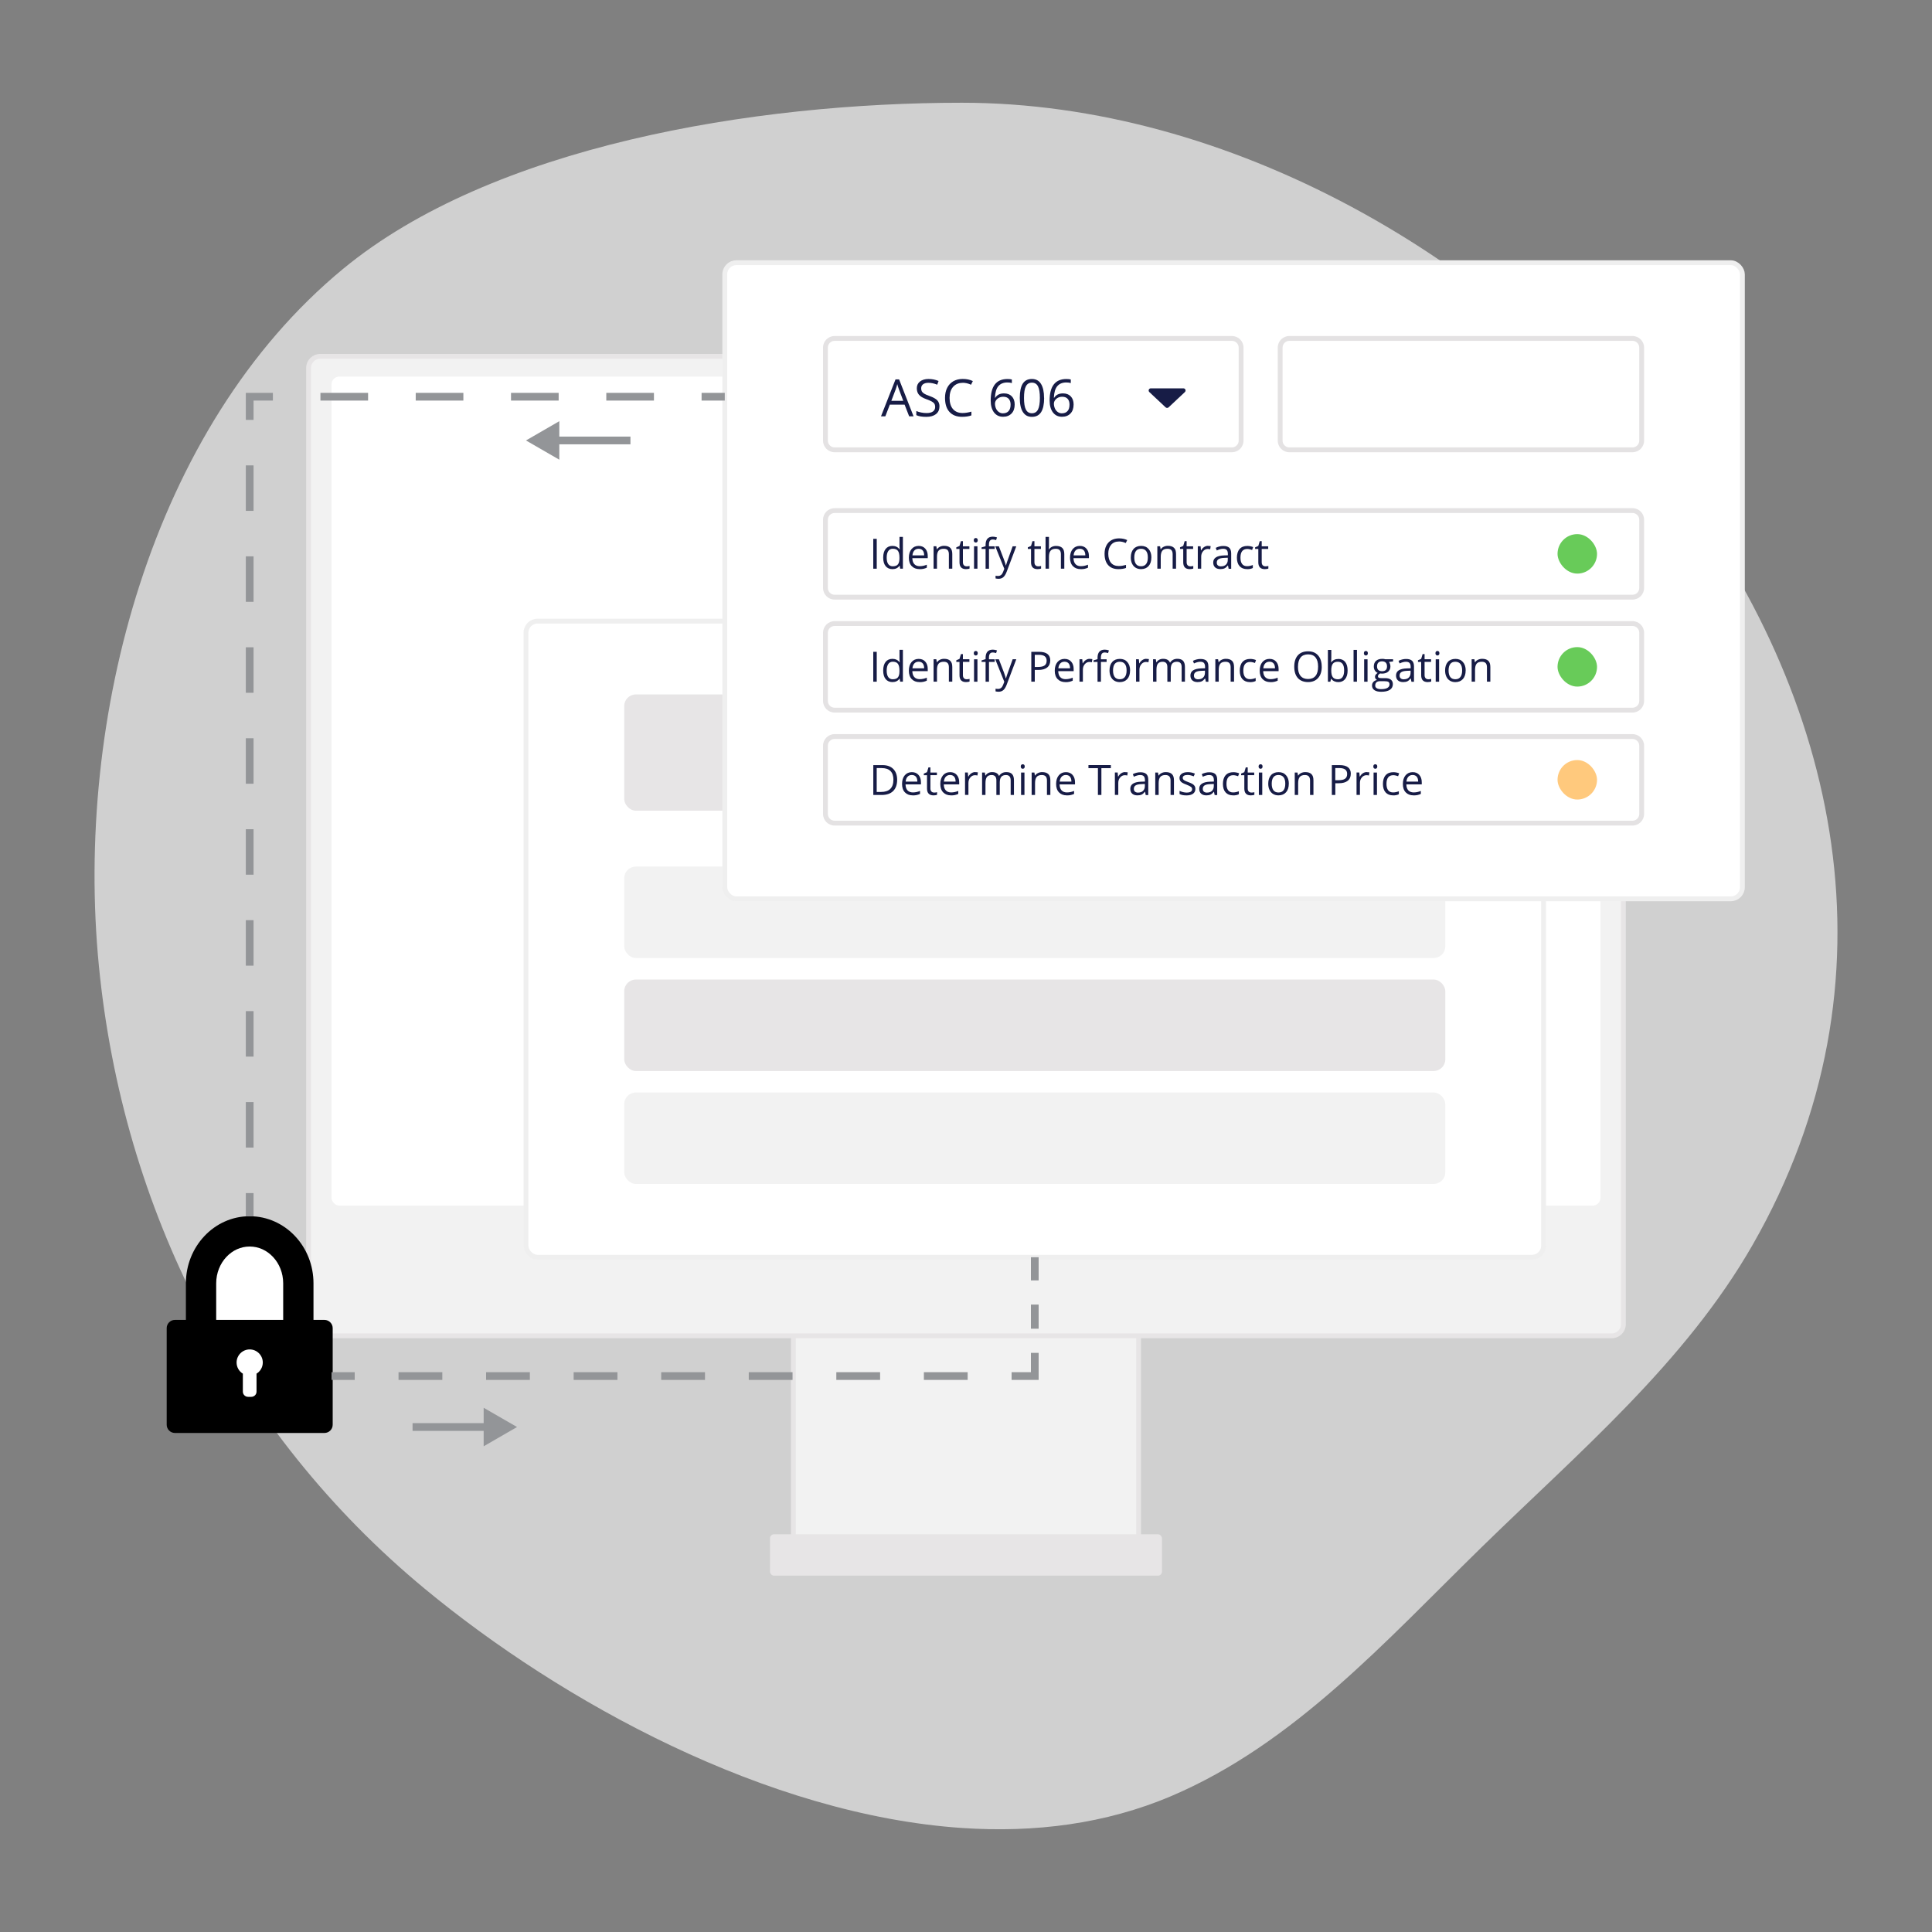 <?xml version="1.0" encoding="UTF-8"?><svg id="Layer_1" xmlns="http://www.w3.org/2000/svg" viewBox="0 0 500 500"><rect x="0" y="0" width="500" height="500" fill="#808080" stroke="none"/><defs><style>.cls-1,.cls-2,.cls-3,.cls-4,.cls-5,.cls-6,.cls-7{stroke-miterlimit:10;}.cls-1,.cls-2,.cls-3,.cls-5,.cls-6{fill:none;stroke:#939598;stroke-width:2px;}.cls-8{isolation:isolate;opacity:.7;}.cls-8,.cls-9,.cls-7{fill:#f2f2f2;}.cls-2{stroke-dasharray:11.77 11.77;}.cls-10{fill:#171c46;}.cls-3{stroke-dasharray:6.25 6.25;}.cls-4{stroke:#efefef;}.cls-4,.cls-11{fill:#fff;}.cls-4,.cls-7{stroke-width:1.25px;}.cls-12{fill:#ffc97d;}.cls-13{fill:#e4e2e3;}.cls-14{fill:#e7e5e6;}.cls-5{stroke-dasharray:11.33 11.33;}.cls-6{stroke-dasharray:12.33 12.33;}.cls-7{stroke:#e7e5e6;}.cls-15{fill:#939598;}.cls-16{fill:#68cb59;}</style></defs><path class="cls-8" d="M248.97,473.08c18.77,1.27,37.16-1.04,54.11-8.24,31.79-13.51,55.63-40.25,80.33-64.39,25.15-24.58,52.67-47.75,70.15-78.25C531.84,185.59,386.25,26.59,248.95,26.59c-53.97,0-121.6,11.17-160.2,43.03C39.1,110.59,19.33,186.02,25.59,249.95c6.16,62.94,35.48,120.81,84.36,161.24,35.43,29.3,88.6,58.48,139.01,61.89h.01Z"/><rect class="cls-7" x="205.32" y="342.81" width="89.35" height="56.95"/><rect class="cls-14" x="199.27" y="397.07" width="101.45" height="10.71" rx="1.04" ry="1.04"/><rect class="cls-7" x="79.86" y="92.22" width="340.27" height="253.49" rx="3" ry="3"/><rect class="cls-11" x="85.8" y="97.47" width="328.39" height="214.54" rx="2" ry="2"/><path d="M83.97,341.59h-2.84v-9.46c0-4.71-1.78-9.03-4.74-12.19-2.95-3.16-7.14-5.19-11.77-5.18-4.63-.01-8.82,2.02-11.76,5.18-2.96,3.16-4.75,7.48-4.75,12.19v9.46h-2.84c-1.17,0-2.13.95-2.13,2.13v25c0,1.18.96,2.13,2.13,2.13h38.7c1.17,0,2.13-.95,2.13-2.13v-25c0-1.17-.96-2.13-2.13-2.13Z"/><path class="cls-11" d="M66.39,355.5v4.65c0,.74-.6,1.35-1.35,1.35h-.84c-.74,0-1.35-.6-1.35-1.35v-4.65c-.97-.59-1.62-1.66-1.62-2.88,0-1.87,1.52-3.39,3.39-3.39s3.39,1.52,3.39,3.39c0,1.22-.65,2.28-1.62,2.88Z"/><path class="cls-11" d="M73.29,341.59h-17.34v-9.46c0-2.71,1.04-5.13,2.63-6.83,1.61-1.71,3.71-2.7,6.04-2.7s4.43.99,6.04,2.7c1.6,1.71,2.63,4.12,2.63,6.83v9.46Z"/><rect class="cls-4" x="136.12" y="160.75" width="263.36" height="164.62" rx="3" ry="3"/><rect class="cls-14" x="161.55" y="179.72" width="108.82" height="30.08" rx="3" ry="3"/><rect class="cls-9" x="279.23" y="179.72" width="94.81" height="30.08" rx="3" ry="3"/><rect class="cls-9" x="161.55" y="224.27" width="212.49" height="23.66" rx="3" ry="3"/><rect class="cls-14" x="161.55" y="253.51" width="212.49" height="23.66" rx="3" ry="3"/><rect class="cls-9" x="161.55" y="282.74" width="212.49" height="23.66" rx="3" ry="3"/><rect class="cls-4" x="187.57" y="67.99" width="263.36" height="164.62" rx="3" ry="3"/><rect class="cls-11" x="213.63" y="87.59" width="107.57" height="28.83" rx="2.37" ry="2.37"/><path class="cls-13" d="M216,86.96v1.25h102.82c.96,0,1.75.79,1.75,1.75v24.08c0,.96-.79,1.75-1.75,1.75h-102.82c-.96,0-1.75-.79-1.75-1.75v-24.08c0-.96.79-1.75,1.75-1.75v-1.25M216,86.96c-1.66,0-3,1.34-3,3v24.08c0,1.66,1.34,3,3,3h102.82c1.66,0,3-1.34,3-3v-24.08c0-1.66-1.34-3-3-3h-102.82Z"/><rect class="cls-11" x="331.3" y="87.59" width="93.56" height="28.83" rx="2.38" ry="2.38"/><path class="cls-13" d="M422.49,88.21c.96,0,1.75.79,1.75,1.75v24.08c0,.96-.79,1.75-1.75,1.75h-88.81c-.96,0-1.75-.79-1.75-1.75v-24.08c0-.96.79-1.75,1.75-1.75h88.81M422.49,86.96h-88.81c-1.66,0-3,1.34-3,3v24.08c0,1.66,1.34,3,3,3h88.81c1.66,0,3-1.34,3-3v-24.08c0-1.66-1.34-3-3-3h0Z"/><rect class="cls-11" x="213.63" y="132.14" width="211.24" height="22.41" rx="2.38" ry="2.38"/><path class="cls-13" d="M216,131.51v1.25h206.49c.96,0,1.75.79,1.75,1.75v17.66c0,.96-.79,1.75-1.75,1.75h-206.49c-.96,0-1.75-.79-1.75-1.75v-17.66c0-.96.79-1.75,1.75-1.75v-1.25M216,131.51c-1.66,0-3,1.34-3,3v17.66c0,1.66,1.34,3,3,3h206.49c1.66,0,3-1.34,3-3v-17.66c0-1.66-1.34-3-3-3h-206.49Z"/><rect class="cls-11" x="213.63" y="161.38" width="211.24" height="22.41" rx="2.38" ry="2.38"/><path class="cls-13" d="M216,160.75v1.25h206.49c.96,0,1.75.79,1.75,1.75v17.66c0,.96-.79,1.75-1.75,1.75h-206.49c-.96,0-1.75-.79-1.75-1.75v-17.66c0-.96.79-1.75,1.75-1.75v-1.25M216,160.75c-1.66,0-3,1.34-3,3v17.66c0,1.66,1.34,3,3,3h206.49c1.66,0,3-1.34,3-3v-17.66c0-1.66-1.34-3-3-3h-206.49Z"/><rect class="cls-16" x="403.09" y="167.47" width="10.22" height="10.22" rx="5.11" ry="5.11"/><rect class="cls-11" x="213.63" y="190.61" width="211.24" height="22.41" rx="2.38" ry="2.38"/><path class="cls-13" d="M216,189.99v1.25h206.49c.96,0,1.75.79,1.75,1.75v17.66c0,.96-.79,1.75-1.75,1.75h-206.49c-.96,0-1.75-.79-1.75-1.75v-17.66c0-.97.79-1.75,1.75-1.75v-1.25M216,189.99c-1.66,0-3,1.34-3,3v17.66c0,1.66,1.34,3,3,3h206.49c1.66,0,3-1.34,3-3v-17.66c0-1.66-1.34-3-3-3h-206.49Z"/><path class="cls-10" d="M302.05,100.5h4.21c.51,0,.76.62.38.97l-1.78,1.67-2.43,2.28c-.22.2-.55.2-.77,0l-2.43-2.28-1.78-1.67c-.37-.35-.13-.97.38-.97h4.21Z"/><path class="cls-10" d="M235.29,107.75l-1.18-3.03h-3.82s-1.17,3.03-1.17,3.03h-1.12s3.76-9.56,3.76-9.56h.93s3.74,9.56,3.74,9.56h-1.15ZM233.76,103.73l-1.11-2.95c-.14-.37-.29-.83-.44-1.37-.1.42-.23.87-.41,1.37l-1.12,2.95h3.08Z"/><path class="cls-10" d="M243.12,105.22c0,.84-.3,1.49-.91,1.96s-1.43.7-2.47.7c-1.13,0-2-.15-2.6-.44v-1.07c.39.17.82.3,1.28.39s.92.14,1.37.14c.74,0,1.29-.14,1.67-.42s.56-.67.56-1.17c0-.33-.07-.6-.2-.81s-.35-.4-.66-.58-.78-.38-1.42-.61c-.89-.32-1.52-.69-1.9-1.13s-.57-1-.57-1.7c0-.73.28-1.32.83-1.75s1.28-.65,2.19-.65,1.82.17,2.61.52l-.35.96c-.79-.33-1.55-.49-2.29-.49-.59,0-1.04.13-1.37.38s-.49.6-.49,1.05c0,.33.06.6.18.81s.33.4.62.58.73.37,1.32.58c1,.36,1.69.74,2.06,1.15s.56.94.56,1.59Z"/><path class="cls-10" d="M249.14,99.08c-1.05,0-1.87.35-2.48,1.04s-.91,1.65-.91,2.86.29,2.21.88,2.89,1.42,1.02,2.5,1.02c.66,0,1.42-.12,2.27-.36v.97c-.66.25-1.47.37-2.44.37-1.4,0-2.48-.43-3.25-1.28s-1.14-2.06-1.14-3.63c0-.98.18-1.84.55-2.58s.9-1.31,1.59-1.71,1.51-.6,2.44-.6c1,0,1.87.18,2.62.55l-.47.95c-.72-.34-1.44-.51-2.16-.51Z"/><path class="cls-10" d="M256.39,103.68c0-1.87.36-3.27,1.09-4.2s1.8-1.39,3.23-1.39c.49,0,.88.04,1.16.12v.93c-.33-.11-.72-.16-1.15-.16-1.02,0-1.8.32-2.34.95s-.83,1.63-.89,3h.08c.48-.75,1.23-1.12,2.27-1.12.86,0,1.53.26,2.02.77s.74,1.22.74,2.1c0,.99-.27,1.77-.81,2.33s-1.27.85-2.19.85c-.99,0-1.77-.37-2.34-1.11s-.87-1.77-.87-3.09ZM259.59,106.96c.62,0,1.09-.19,1.44-.58s.51-.95.51-1.68c0-.63-.16-1.12-.48-1.48s-.79-.54-1.42-.54c-.39,0-.75.08-1.07.24s-.59.38-.78.66-.29.58-.29.88c0,.45.09.86.26,1.25s.42.69.74.92.68.34,1.09.34Z"/><path class="cls-10" d="M270.22,102.98c0,1.64-.26,2.87-.78,3.68s-1.31,1.22-2.38,1.22-1.8-.42-2.34-1.25-.8-2.05-.8-3.66.26-2.89.77-3.69,1.3-1.2,2.36-1.2,1.82.42,2.35,1.26.8,2.05.8,3.64ZM265.01,102.98c0,1.38.16,2.39.49,3.02s.84.95,1.56.95,1.24-.32,1.57-.96.49-1.64.49-3.01-.16-2.37-.49-3-.85-.95-1.57-.95-1.23.31-1.56.94-.49,1.63-.49,3.02Z"/><path class="cls-10" d="M271.64,103.68c0-1.87.36-3.27,1.09-4.2s1.8-1.39,3.23-1.39c.49,0,.88.04,1.16.12v.93c-.33-.11-.72-.16-1.15-.16-1.02,0-1.8.32-2.34.95s-.83,1.63-.89,3h.08c.48-.75,1.23-1.12,2.27-1.12.86,0,1.53.26,2.02.77s.74,1.22.74,2.1c0,.99-.27,1.77-.81,2.33s-1.27.85-2.19.85c-.99,0-1.77-.37-2.34-1.11s-.87-1.77-.87-3.09ZM274.84,106.96c.62,0,1.09-.19,1.44-.58s.51-.95.51-1.68c0-.63-.16-1.12-.48-1.48s-.79-.54-1.42-.54c-.39,0-.75.08-1.07.24s-.59.38-.78.66-.29.58-.29.88c0,.45.09.86.26,1.25s.42.69.74.92.68.34,1.09.34Z"/><path class="cls-10" d="M226,147.18v-7.73h.9v7.73h-.9Z"/><path class="cls-10" d="M232.84,146.41h-.05c-.41.59-1.01.88-1.82.88-.76,0-1.35-.26-1.77-.78-.42-.52-.63-1.25-.63-2.21s.21-1.7.63-2.23,1.01-.79,1.77-.79,1.39.29,1.81.86h.07s-.04-.42-.04-.42l-.02-.41v-2.36h.88v8.23h-.71s-.12-.78-.12-.78ZM231.08,146.55c.6,0,1.03-.16,1.3-.49.27-.33.4-.85.4-1.58v-.18c0-.82-.14-1.41-.41-1.76s-.71-.53-1.31-.53c-.52,0-.91.2-1.18.6s-.41.97-.41,1.7.14,1.3.41,1.68.67.57,1.2.57Z"/><path class="cls-10" d="M237.98,147.29c-.86,0-1.53-.26-2.03-.78s-.74-1.25-.74-2.17.23-1.68.69-2.23c.46-.55,1.08-.83,1.85-.83.73,0,1.3.24,1.72.72s.63,1.11.63,1.89v.56h-3.99c.02.68.19,1.2.52,1.55.33.35.79.53,1.38.53.62,0,1.24-.13,1.85-.39v.78c-.31.13-.6.23-.88.29-.28.06-.61.09-1,.09ZM237.74,142.02c-.47,0-.84.15-1.11.45-.28.3-.44.72-.49,1.26h3.03c0-.55-.12-.98-.37-1.27s-.6-.44-1.06-.44Z"/><path class="cls-10" d="M245.57,147.18v-3.75c0-.47-.11-.83-.32-1.06-.21-.23-.55-.35-1.01-.35-.61,0-1.05.16-1.33.49s-.42.87-.42,1.62v3.04h-.88v-5.8h.71s.14.79.14.79h.04c.18-.29.43-.51.76-.66.32-.16.69-.24,1.08-.24.7,0,1.22.17,1.58.51s.53.87.53,1.62v3.78h-.88Z"/><path class="cls-10" d="M250.13,146.57c.16,0,.31-.01.45-.03.14-.02.26-.05.34-.07v.67c-.1.05-.24.08-.42.11-.18.03-.35.04-.5.04-1.12,0-1.68-.59-1.68-1.77v-3.45s-.83,0-.83,0v-.42s.83-.36.83-.36l.37-1.24h.51v1.34s1.68,0,1.68,0v.68h-1.68s0,3.41,0,3.41c0,.35.08.62.25.8.17.19.39.28.68.28Z"/><path class="cls-10" d="M252.01,139.82c0-.2.05-.35.15-.44s.22-.14.37-.14.26.05.36.14c.1.1.15.24.15.44s-.05.34-.15.44c-.1.1-.22.15-.36.15-.15,0-.27-.05-.37-.15s-.15-.24-.15-.44ZM252.96,147.18h-.88v-5.8h.88v5.8Z"/><path class="cls-10" d="M257.43,142.07h-1.48s0,5.12,0,5.12h-.88v-5.12s-1.04,0-1.04,0v-.4s1.04-.32,1.04-.32v-.32c0-1.42.62-2.14,1.87-2.14.31,0,.67.06,1.08.19l-.23.7c-.34-.11-.63-.16-.87-.16-.33,0-.58.11-.74.33s-.24.57-.24,1.06v.38s1.48,0,1.48,0v.68Z"/><path class="cls-10" d="M257.57,141.39h.94s1.27,3.31,1.27,3.31c.28.76.45,1.3.52,1.63h.04c.05-.18.14-.49.29-.92s.62-1.77,1.44-4.02h.94s-2.49,6.6-2.49,6.6c-.25.65-.54,1.11-.87,1.39s-.73.41-1.21.41c-.27,0-.53-.03-.79-.09v-.7c.19.04.41.06.65.06.6,0,1.03-.34,1.29-1.02l.32-.83-2.34-5.83Z"/><path class="cls-10" d="M268.64,146.57c.16,0,.31-.01.45-.03.14-.02.26-.05.34-.07v.67c-.1.05-.24.08-.42.11-.18.03-.35.04-.5.04-1.12,0-1.68-.59-1.68-1.77v-3.45s-.83,0-.83,0v-.42s.83-.36.83-.36l.37-1.24h.51v1.34s1.68,0,1.68,0v.68h-1.68s0,3.41,0,3.41c0,.35.08.62.25.8.17.19.39.28.68.28Z"/><path class="cls-10" d="M274.56,147.18v-3.75c0-.47-.11-.83-.32-1.06-.21-.23-.55-.35-1.01-.35-.61,0-1.06.17-1.34.5-.28.33-.42.87-.42,1.63v3.03h-.88v-8.23h.88v2.49c0,.3-.01.55-.04.75h.05c.17-.28.42-.5.74-.66s.68-.24,1.09-.24c.71,0,1.24.17,1.6.51.35.34.53.87.53,1.6v3.78h-.88Z"/><path class="cls-10" d="M279.69,147.29c-.86,0-1.53-.26-2.03-.78s-.74-1.25-.74-2.17.23-1.68.69-2.23c.46-.55,1.08-.83,1.85-.83.73,0,1.3.24,1.72.72s.63,1.11.63,1.89v.56h-3.99c.02.68.19,1.2.52,1.55.33.35.79.53,1.38.53.62,0,1.24-.13,1.85-.39v.78c-.31.13-.6.23-.88.29-.28.06-.61.09-1,.09ZM279.45,142.02c-.47,0-.84.15-1.11.45-.28.3-.44.72-.49,1.26h3.03c0-.55-.12-.98-.37-1.27s-.6-.44-1.06-.44Z"/><path class="cls-10" d="M289.57,140.14c-.85,0-1.52.28-2.01.85-.49.57-.74,1.34-.74,2.32s.24,1.79.71,2.35,1.15.83,2.03.83c.54,0,1.16-.1,1.85-.29v.79c-.54.2-1.2.3-1.98.3-1.14,0-2.02-.35-2.64-1.04-.62-.69-.93-1.67-.93-2.95,0-.8.15-1.5.45-2.09.3-.6.73-1.06,1.29-1.39.56-.32,1.22-.49,1.99-.49.81,0,1.52.15,2.13.44l-.38.77c-.59-.28-1.17-.41-1.76-.41Z"/><path class="cls-10" d="M297.97,144.28c0,.94-.24,1.68-.71,2.21-.48.53-1.13.8-1.97.8-.52,0-.98-.12-1.38-.36-.4-.24-.71-.59-.93-1.05-.22-.45-.33-.99-.33-1.6,0-.95.24-1.68.71-2.21.47-.53,1.13-.79,1.97-.79s1.46.27,1.93.81c.48.54.72,1.27.72,2.19ZM293.55,144.28c0,.74.15,1.3.44,1.69.3.39.73.58,1.31.58s1.01-.19,1.31-.58c.3-.39.45-.95.45-1.7s-.15-1.3-.45-1.68-.74-.57-1.32-.57-1.01.19-1.3.57-.44.94-.44,1.69Z"/><path class="cls-10" d="M303.48,147.18v-3.75c0-.47-.11-.83-.32-1.06-.21-.23-.55-.35-1.01-.35-.61,0-1.05.16-1.33.49s-.42.87-.42,1.62v3.04h-.88v-5.8h.71s.14.79.14.79h.04c.18-.29.43-.51.76-.66.32-.16.69-.24,1.08-.24.7,0,1.22.17,1.58.51s.53.87.53,1.62v3.78h-.88Z"/><path class="cls-10" d="M308.03,146.57c.16,0,.31-.01.45-.03.14-.02.26-.05.34-.07v.67c-.1.05-.24.08-.42.11-.18.03-.35.04-.5.04-1.12,0-1.68-.59-1.68-1.77v-3.45s-.83,0-.83,0v-.42s.83-.36.83-.36l.37-1.24h.51v1.34s1.68,0,1.68,0v.68h-1.68s0,3.41,0,3.41c0,.35.08.62.25.8.17.19.39.28.68.28Z"/><path class="cls-10" d="M312.63,141.28c.26,0,.49.02.69.06l-.12.81c-.24-.05-.45-.08-.63-.08-.47,0-.87.19-1.2.57-.33.38-.5.85-.5,1.42v3.11h-.88v-5.8h.72s.1,1.07.1,1.07h.04c.21-.38.47-.67.78-.87.3-.2.64-.31,1-.31Z"/><path class="cls-10" d="M317.97,147.18l-.17-.83h-.04c-.29.36-.58.61-.86.74s-.65.19-1.08.19c-.57,0-1.03-.15-1.35-.44s-.49-.72-.49-1.26c0-1.17.94-1.78,2.81-1.84l.98-.03v-.36c0-.46-.1-.79-.29-1.01-.2-.22-.51-.32-.94-.32-.48,0-1.03.15-1.64.44l-.27-.67c.29-.16.6-.28.94-.36.34-.09.68-.13,1.02-.13.69,0,1.2.15,1.54.46.33.31.5.8.5,1.48v3.96h-.65ZM315.99,146.57c.55,0,.98-.15,1.29-.45.31-.3.47-.72.47-1.26v-.52s-.88.04-.88.04c-.7.02-1.2.13-1.51.33s-.46.49-.46.9c0,.32.1.56.29.72s.46.25.81.25Z"/><path class="cls-10" d="M322.75,147.29c-.84,0-1.49-.26-1.95-.77-.46-.52-.69-1.25-.69-2.19s.23-1.72.7-2.25,1.13-.79,2-.79c.28,0,.56.03.84.09.28.06.5.13.66.21l-.27.75c-.19-.08-.41-.14-.63-.19s-.43-.08-.61-.08c-1.18,0-1.77.75-1.77,2.25,0,.71.14,1.26.43,1.64s.71.57,1.28.57c.48,0,.98-.1,1.49-.31v.78c-.39.2-.88.3-1.47.3Z"/><path class="cls-10" d="M327.46,146.57c.16,0,.31-.01.45-.03.14-.02.26-.05.34-.07v.67c-.1.05-.24.08-.42.11-.18.03-.35.04-.5.04-1.12,0-1.68-.59-1.68-1.77v-3.45s-.83,0-.83,0v-.42s.83-.36.83-.36l.37-1.24h.51v1.34s1.68,0,1.68,0v.68h-1.68s0,3.41,0,3.41c0,.35.08.62.25.8.17.19.39.28.68.28Z"/><path class="cls-10" d="M226,176.42v-7.73h.9v7.73h-.9Z"/><path class="cls-10" d="M232.84,175.64h-.05c-.41.59-1.01.88-1.82.88-.76,0-1.35-.26-1.77-.78-.42-.52-.63-1.25-.63-2.21s.21-1.7.63-2.23,1.01-.79,1.77-.79,1.39.29,1.81.86h.07s-.04-.42-.04-.42l-.02-.41v-2.36h.88v8.23h-.71s-.12-.78-.12-.78ZM231.08,175.79c.6,0,1.03-.16,1.3-.49.27-.33.4-.85.4-1.58v-.18c0-.82-.14-1.41-.41-1.76s-.71-.53-1.31-.53c-.52,0-.91.2-1.18.6s-.41.97-.41,1.7.14,1.3.41,1.68.67.57,1.2.57Z"/><path class="cls-10" d="M237.98,176.53c-.86,0-1.53-.26-2.03-.78s-.74-1.25-.74-2.17.23-1.68.69-2.23c.46-.55,1.08-.83,1.85-.83.73,0,1.3.24,1.72.72s.63,1.11.63,1.89v.56h-3.99c.02.68.19,1.2.52,1.55.33.35.79.53,1.38.53.62,0,1.24-.13,1.85-.39v.78c-.31.13-.6.23-.88.29-.28.06-.61.09-1,.09ZM237.74,171.25c-.47,0-.84.15-1.11.45-.28.3-.44.72-.49,1.26h3.03c0-.55-.12-.98-.37-1.27s-.6-.44-1.06-.44Z"/><path class="cls-10" d="M245.57,176.42v-3.75c0-.47-.11-.83-.32-1.06-.21-.23-.55-.35-1.01-.35-.61,0-1.05.16-1.33.49s-.42.87-.42,1.62v3.04h-.88v-5.8h.71s.14.79.14.79h.04c.18-.29.43-.51.76-.66.32-.16.69-.24,1.08-.24.7,0,1.22.17,1.58.51s.53.87.53,1.62v3.78h-.88Z"/><path class="cls-10" d="M250.13,175.8c.16,0,.31-.01.45-.03.14-.02.26-.05.34-.07v.67c-.1.05-.24.08-.42.11-.18.03-.35.04-.5.04-1.12,0-1.68-.59-1.68-1.77v-3.45s-.83,0-.83,0v-.42s.83-.36.83-.36l.37-1.24h.51v1.34s1.68,0,1.68,0v.68h-1.68s0,3.41,0,3.41c0,.35.08.62.25.8.17.19.39.28.68.28Z"/><path class="cls-10" d="M252.01,169.05c0-.2.05-.35.15-.44s.22-.14.37-.14.26.05.36.14c.1.1.15.24.15.44s-.05.34-.15.44c-.1.1-.22.15-.36.15-.15,0-.27-.05-.37-.15s-.15-.24-.15-.44ZM252.96,176.42h-.88v-5.8h.88v5.8Z"/><path class="cls-10" d="M257.43,171.31h-1.48s0,5.12,0,5.12h-.88v-5.12s-1.04,0-1.04,0v-.4s1.04-.32,1.04-.32v-.32c0-1.42.62-2.14,1.87-2.14.31,0,.67.06,1.08.19l-.23.7c-.34-.11-.63-.16-.87-.16-.33,0-.58.11-.74.33s-.24.57-.24,1.06v.38s1.48,0,1.48,0v.68Z"/><path class="cls-10" d="M257.57,170.62h.94s1.27,3.31,1.27,3.31c.28.76.45,1.3.52,1.63h.04c.05-.18.14-.49.29-.92s.62-1.77,1.44-4.02h.94s-2.49,6.6-2.49,6.6c-.25.65-.54,1.11-.87,1.39s-.73.41-1.21.41c-.27,0-.53-.03-.79-.09v-.7c.19.04.41.06.65.06.6,0,1.03-.34,1.29-1.02l.32-.83-2.34-5.83Z"/><path class="cls-10" d="M271.8,170.94c0,.78-.27,1.39-.8,1.81-.53.42-1.3.63-2.29.63h-.91s0,3.04,0,3.04h-.9v-7.73h2.01c1.93,0,2.9.75,2.9,2.25ZM267.8,172.61h.81c.8,0,1.37-.13,1.73-.39.36-.26.53-.67.53-1.24,0-.51-.17-.89-.5-1.14-.33-.25-.86-.38-1.57-.38h-1s0,3.14,0,3.14Z"/><path class="cls-10" d="M275.74,176.53c-.86,0-1.53-.26-2.03-.78s-.74-1.25-.74-2.17.23-1.68.69-2.23c.46-.55,1.08-.83,1.85-.83.73,0,1.3.24,1.72.72s.63,1.11.63,1.89v.56h-3.99c.02.68.19,1.2.52,1.55.33.35.79.53,1.38.53.62,0,1.24-.13,1.85-.39v.78c-.31.13-.6.23-.88.29-.28.06-.61.09-1,.09ZM275.5,171.25c-.47,0-.84.15-1.11.45-.28.3-.44.72-.49,1.26h3.03c0-.55-.12-.98-.37-1.27s-.6-.44-1.06-.44Z"/><path class="cls-10" d="M282.01,170.52c.26,0,.49.02.69.06l-.12.81c-.24-.05-.45-.08-.63-.08-.47,0-.87.19-1.2.57-.33.38-.5.85-.5,1.42v3.11h-.88v-5.8h.72s.1,1.07.1,1.07h.04c.21-.38.47-.67.78-.87.3-.2.64-.31,1-.31Z"/><path class="cls-10" d="M286.4,171.31h-1.48s0,5.12,0,5.12h-.88v-5.12s-1.04,0-1.04,0v-.4s1.04-.32,1.04-.32v-.32c0-1.42.62-2.14,1.87-2.14.31,0,.67.06,1.08.19l-.23.7c-.34-.11-.63-.16-.87-.16-.33,0-.58.11-.74.33s-.24.57-.24,1.06v.38s1.48,0,1.48,0v.68Z"/><path class="cls-10" d="M292.46,173.52c0,.94-.24,1.68-.71,2.21-.48.53-1.13.8-1.97.8-.52,0-.98-.12-1.38-.36-.4-.24-.71-.59-.93-1.05-.22-.45-.33-.99-.33-1.6,0-.95.24-1.68.71-2.21.47-.53,1.13-.79,1.97-.79s1.46.27,1.93.81c.48.54.72,1.27.72,2.19ZM288.05,173.52c0,.74.15,1.3.44,1.69.3.39.73.58,1.31.58s1.01-.19,1.31-.58c.3-.39.45-.95.45-1.7s-.15-1.3-.45-1.68-.74-.57-1.32-.57-1.01.19-1.3.57-.44.94-.44,1.69Z"/><path class="cls-10" d="M296.65,170.52c.26,0,.49.02.69.06l-.12.81c-.24-.05-.45-.08-.63-.08-.47,0-.87.19-1.2.57-.33.38-.5.85-.5,1.42v3.11h-.88v-5.8h.72s.1,1.07.1,1.07h.04c.21-.38.47-.67.78-.87.3-.2.64-.31,1-.31Z"/><path class="cls-10" d="M305.81,176.42v-3.77c0-.46-.1-.81-.3-1.04-.2-.23-.5-.35-.92-.35-.55,0-.95.16-1.21.47s-.39.8-.39,1.45v3.24h-.88v-3.77c0-.46-.1-.81-.3-1.04s-.51-.35-.93-.35c-.55,0-.95.17-1.21.49s-.38.87-.38,1.62v3.04h-.88v-5.8h.71s.14.79.14.79h.04c.17-.28.4-.5.7-.66.3-.16.64-.24,1.01-.24.91,0,1.5.33,1.78.98h.04c.17-.3.42-.54.75-.72s.7-.26,1.12-.26c.66,0,1.15.17,1.47.51s.49.87.49,1.62v3.78h-.88Z"/><path class="cls-10" d="M312.07,176.42l-.17-.83h-.04c-.29.36-.58.61-.86.74s-.65.19-1.08.19c-.57,0-1.03-.15-1.35-.44s-.49-.72-.49-1.26c0-1.17.94-1.78,2.81-1.84l.98-.03v-.36c0-.46-.1-.79-.29-1.01-.2-.22-.51-.32-.94-.32-.48,0-1.03.15-1.64.44l-.27-.67c.29-.16.6-.28.94-.36.34-.09.68-.13,1.02-.13.69,0,1.2.15,1.54.46.33.31.5.8.5,1.48v3.96h-.65ZM310.08,175.8c.55,0,.98-.15,1.29-.45.31-.3.47-.72.47-1.26v-.52s-.88.04-.88.04c-.7.02-1.2.13-1.51.33s-.46.49-.46.9c0,.32.1.56.29.72s.46.25.81.25Z"/><path class="cls-10" d="M318.49,176.42v-3.75c0-.47-.11-.83-.32-1.06-.21-.23-.55-.35-1.01-.35-.61,0-1.05.16-1.33.49s-.42.87-.42,1.62v3.04h-.88v-5.8h.71s.14.79.14.79h.04c.18-.29.43-.51.76-.66.32-.16.69-.24,1.08-.24.7,0,1.22.17,1.58.51s.53.87.53,1.62v3.78h-.88Z"/><path class="cls-10" d="M323.49,176.53c-.84,0-1.49-.26-1.95-.77-.46-.52-.69-1.25-.69-2.19s.23-1.72.7-2.25,1.13-.79,2-.79c.28,0,.56.03.84.09.28.06.5.13.66.21l-.27.75c-.19-.08-.41-.14-.63-.19s-.43-.08-.61-.08c-1.18,0-1.77.75-1.77,2.25,0,.71.14,1.26.43,1.64s.71.57,1.28.57c.48,0,.98-.1,1.49-.31v.78c-.39.2-.88.3-1.47.3Z"/><path class="cls-10" d="M328.78,176.53c-.86,0-1.53-.26-2.03-.78s-.74-1.25-.74-2.17.23-1.68.69-2.23c.46-.55,1.08-.83,1.85-.83.73,0,1.3.24,1.72.72s.63,1.11.63,1.89v.56h-3.99c.02.68.19,1.2.52,1.55.33.35.79.53,1.38.53.62,0,1.24-.13,1.85-.39v.78c-.31.13-.6.23-.88.29-.28.06-.61.09-1,.09ZM328.54,171.25c-.47,0-.84.15-1.11.45-.28.3-.44.72-.49,1.26h3.03c0-.55-.12-.98-.37-1.27s-.6-.44-1.06-.44Z"/><path class="cls-10" d="M342.07,172.54c0,1.24-.31,2.21-.94,2.92-.63.71-1.5,1.06-2.61,1.06s-2.02-.35-2.64-1.04c-.62-.7-.93-1.68-.93-2.95s.31-2.23.93-2.93c.62-.69,1.5-1.04,2.64-1.04s1.98.35,2.6,1.06c.62.7.94,1.68.94,2.92ZM335.91,172.54c0,1.05.22,1.84.67,2.38s1.09.81,1.94.81,1.5-.27,1.94-.81.66-1.33.66-2.39-.22-1.83-.65-2.37-1.08-.81-1.93-.81-1.51.27-1.95.81-.67,1.33-.67,2.36Z"/><path class="cls-10" d="M346.36,170.53c.76,0,1.35.26,1.77.78s.63,1.26.63,2.21-.21,1.69-.64,2.22-1.01.79-1.77.79c-.38,0-.72-.07-1.03-.21-.31-.14-.57-.35-.79-.64h-.06s-.18.75-.18.75h-.63v-8.23h.88v2c0,.45-.01.85-.04,1.21h.04c.41-.58,1.02-.87,1.82-.87ZM346.23,171.26c-.6,0-1.03.17-1.3.52-.26.34-.4.92-.4,1.74s.14,1.4.41,1.75c.27.35.71.53,1.31.53.54,0,.94-.2,1.21-.59s.4-.96.4-1.7-.13-1.32-.4-1.69-.67-.56-1.23-.56Z"/><path class="cls-10" d="M351.18,176.42h-.88v-8.23h.88v8.23Z"/><path class="cls-10" d="M352.97,169.05c0-.2.05-.35.15-.44s.22-.14.37-.14.26.05.36.14c.1.1.15.24.15.44s-.05.34-.15.44c-.1.1-.22.15-.36.15-.15,0-.27-.05-.37-.15s-.15-.24-.15-.44ZM353.92,176.42h-.88v-5.8h.88v5.8Z"/><path class="cls-10" d="M360.53,170.62v.56s-1.07.13-1.07.13c.1.12.19.28.26.48s.12.42.12.67c0,.57-.19,1.02-.58,1.36s-.92.51-1.6.51c-.17,0-.34-.01-.49-.04-.37.2-.56.45-.56.75,0,.16.07.28.2.35.13.08.35.11.67.11h1.03c.63,0,1.11.13,1.45.4.34.27.51.65.51,1.15,0,.64-.26,1.13-.77,1.47-.51.34-1.27.51-2.25.51-.76,0-1.34-.14-1.75-.42s-.62-.68-.62-1.2c0-.35.11-.66.34-.92.23-.26.54-.43.95-.52-.15-.07-.27-.17-.37-.31-.1-.14-.15-.31-.15-.49,0-.21.06-.4.17-.56.11-.16.29-.31.53-.46-.3-.12-.54-.33-.73-.63s-.28-.63-.28-1.02c0-.63.19-1.12.57-1.47.38-.34.92-.52,1.62-.52.3,0,.58.03.82.11h2ZM355.9,177.4c0,.31.13.55.4.71.26.16.64.24,1.14.24.74,0,1.28-.11,1.64-.33.35-.22.53-.52.53-.9,0-.31-.1-.53-.29-.65-.19-.12-.56-.18-1.1-.18h-1.05c-.4,0-.71.09-.93.28s-.33.46-.33.82ZM356.38,172.48c0,.41.11.71.34.92.23.21.55.31.96.31.86,0,1.28-.42,1.28-1.25s-.43-1.31-1.3-1.31c-.41,0-.73.11-.95.33s-.33.55-.33.99Z"/><path class="cls-10" d="M365.28,176.42l-.17-.83h-.04c-.29.36-.58.61-.86.74s-.65.19-1.08.19c-.57,0-1.03-.15-1.35-.44s-.49-.72-.49-1.26c0-1.17.94-1.78,2.81-1.84l.98-.03v-.36c0-.46-.1-.79-.29-1.01-.2-.22-.51-.32-.94-.32-.48,0-1.03.15-1.64.44l-.27-.67c.29-.16.6-.28.94-.36.34-.09.68-.13,1.02-.13.69,0,1.2.15,1.54.46.33.31.5.8.5,1.48v3.96h-.65ZM363.3,175.8c.55,0,.98-.15,1.29-.45.31-.3.47-.72.47-1.26v-.52s-.88.04-.88.04c-.7.02-1.2.13-1.51.33s-.46.49-.46.9c0,.32.1.56.29.72s.46.25.81.25Z"/><path class="cls-10" d="M369.61,175.8c.16,0,.31-.01.45-.03.14-.02.26-.05.34-.07v.67c-.1.05-.24.08-.42.11-.18.03-.35.04-.5.04-1.12,0-1.68-.59-1.68-1.77v-3.45s-.83,0-.83,0v-.42s.83-.36.83-.36l.37-1.24h.51v1.34s1.68,0,1.68,0v.68h-1.68s0,3.41,0,3.41c0,.35.08.62.25.8.17.19.39.28.68.28Z"/><path class="cls-10" d="M371.49,169.05c0-.2.05-.35.15-.44s.22-.14.37-.14.26.05.36.14c.1.1.15.24.15.44s-.05.34-.15.44c-.1.1-.22.15-.36.15-.15,0-.27-.05-.37-.15s-.15-.24-.15-.44ZM372.44,176.42h-.88v-5.8h.88v5.8Z"/><path class="cls-10" d="M379.31,173.52c0,.94-.24,1.68-.71,2.21-.48.53-1.13.8-1.97.8-.52,0-.98-.12-1.38-.36-.4-.24-.71-.59-.93-1.05-.22-.45-.33-.99-.33-1.6,0-.95.24-1.68.71-2.21.47-.53,1.13-.79,1.97-.79s1.46.27,1.93.81c.48.54.72,1.27.72,2.19ZM374.89,173.52c0,.74.15,1.3.44,1.69.3.39.73.58,1.31.58s1.01-.19,1.31-.58c.3-.39.45-.95.45-1.7s-.15-1.3-.45-1.68-.74-.57-1.32-.57-1.01.19-1.3.57-.44.94-.44,1.69Z"/><path class="cls-10" d="M384.82,176.42v-3.75c0-.47-.11-.83-.32-1.06-.21-.23-.55-.35-1.01-.35-.61,0-1.05.16-1.33.49s-.42.87-.42,1.62v3.04h-.88v-5.8h.71s.14.79.14.79h.04c.18-.29.43-.51.76-.66.32-.16.69-.24,1.08-.24.7,0,1.22.17,1.58.51s.53.87.53,1.62v3.78h-.88Z"/><path class="cls-10" d="M232.18,201.8c0,1.28-.35,2.25-1.04,2.93-.69.68-1.69,1.01-2.99,1.01h-2.14v-7.73h2.37c1.2,0,2.14.33,2.8,1s1,1.6,1,2.79ZM231.22,201.83c0-1.01-.25-1.77-.76-2.28s-1.26-.77-2.26-.77h-1.31s0,6.18,0,6.18h1.09c1.07,0,1.88-.26,2.42-.79.54-.53.81-1.31.81-2.34Z"/><path class="cls-10" d="M236.22,205.84c-.86,0-1.53-.26-2.03-.78s-.74-1.25-.74-2.17.23-1.68.69-2.23c.46-.55,1.08-.83,1.85-.83.73,0,1.3.24,1.72.72s.63,1.11.63,1.89v.56h-3.99c.02.68.19,1.2.52,1.55.33.35.79.53,1.38.53.63,0,1.24-.13,1.85-.39v.78c-.31.13-.6.23-.88.29-.28.06-.61.09-1,.09ZM235.98,200.57c-.47,0-.84.15-1.11.45-.28.3-.44.72-.49,1.26h3.03c0-.55-.12-.98-.37-1.27s-.6-.44-1.06-.44Z"/><path class="cls-10" d="M241.72,205.12c.16,0,.31-.01.45-.03.14-.02.26-.05.34-.07v.67c-.1.05-.24.08-.42.11-.18.03-.35.04-.5.04-1.12,0-1.68-.59-1.68-1.77v-3.45s-.83,0-.83,0v-.42s.83-.36.83-.36l.37-1.24h.51v1.34s1.68,0,1.68,0v.68h-1.68s0,3.41,0,3.41c0,.35.08.62.25.8.17.19.39.28.68.28Z"/><path class="cls-10" d="M246.12,205.84c-.86,0-1.53-.26-2.03-.78s-.74-1.25-.74-2.17.23-1.68.69-2.23c.46-.55,1.08-.83,1.85-.83.73,0,1.3.24,1.72.72s.63,1.11.63,1.89v.56h-3.99c.02.68.19,1.2.52,1.55.33.35.79.53,1.38.53.63,0,1.24-.13,1.85-.39v.78c-.31.13-.6.23-.88.29-.28.06-.61.09-1,.09ZM245.88,200.57c-.47,0-.84.15-1.11.45-.28.3-.44.72-.49,1.26h3.03c0-.55-.12-.98-.37-1.27s-.6-.44-1.06-.44Z"/><path class="cls-10" d="M252.39,199.83c.26,0,.49.02.69.06l-.12.81c-.24-.05-.45-.08-.63-.08-.47,0-.87.19-1.2.57-.33.38-.5.85-.5,1.42v3.11h-.88v-5.8h.72s.1,1.07.1,1.07h.04c.21-.38.47-.67.78-.87.3-.2.64-.31,1-.31Z"/><path class="cls-10" d="M261.56,205.74v-3.77c0-.46-.1-.81-.3-1.04-.2-.23-.5-.35-.92-.35-.55,0-.95.16-1.21.47s-.39.8-.39,1.45v3.24h-.88v-3.77c0-.46-.1-.81-.3-1.04s-.51-.35-.93-.35c-.55,0-.95.17-1.21.49s-.38.87-.38,1.62v3.04h-.88v-5.8h.71s.14.79.14.79h.04c.17-.28.4-.5.7-.66.3-.16.64-.24,1.01-.24.91,0,1.5.33,1.78.98h.04c.17-.3.42-.54.75-.72s.7-.26,1.12-.26c.66,0,1.15.17,1.47.51s.49.87.49,1.62v3.78h-.88Z"/><path class="cls-10" d="M264.17,198.37c0-.2.05-.35.15-.44s.22-.14.37-.14.26.05.36.14c.1.1.15.24.15.44s-.05.34-.15.44c-.1.1-.22.15-.36.15-.15,0-.27-.05-.37-.15s-.15-.24-.15-.44ZM265.13,205.74h-.88v-5.8h.88v5.8Z"/><path class="cls-10" d="M270.95,205.74v-3.75c0-.47-.11-.83-.32-1.06-.21-.23-.55-.35-1.01-.35-.61,0-1.05.16-1.33.49s-.42.87-.42,1.62v3.04h-.88v-5.8h.71s.14.79.14.79h.04c.18-.29.43-.51.76-.66.32-.16.69-.24,1.08-.24.7,0,1.22.17,1.58.51s.53.87.53,1.62v3.78h-.88Z"/><path class="cls-10" d="M276.09,205.84c-.86,0-1.53-.26-2.03-.78s-.74-1.25-.74-2.17.23-1.68.69-2.23c.46-.55,1.08-.83,1.85-.83.73,0,1.3.24,1.72.72s.63,1.11.63,1.89v.56h-3.99c.02.68.19,1.2.52,1.55.33.35.79.53,1.38.53.63,0,1.24-.13,1.85-.39v.78c-.31.13-.6.23-.88.29-.28.06-.61.09-1,.09ZM275.85,200.57c-.47,0-.84.15-1.11.45-.28.3-.44.72-.49,1.26h3.03c0-.55-.12-.98-.37-1.27s-.6-.44-1.06-.44Z"/><path class="cls-10" d="M285.04,205.74h-.9v-6.94s-2.45,0-2.45,0v-.8h5.8v.8h-2.45s0,6.94,0,6.94Z"/><path class="cls-10" d="M291.17,199.83c.26,0,.49.02.69.06l-.12.81c-.24-.05-.45-.08-.63-.08-.47,0-.87.19-1.2.57-.33.38-.5.85-.5,1.42v3.11h-.88v-5.8h.72s.1,1.07.1,1.07h.04c.21-.38.47-.67.78-.87.3-.2.64-.31,1-.31Z"/><path class="cls-10" d="M296.51,205.74l-.17-.83h-.04c-.29.36-.58.61-.86.74s-.65.19-1.08.19c-.57,0-1.03-.15-1.35-.44s-.49-.72-.49-1.26c0-1.17.94-1.78,2.81-1.84l.98-.03v-.36c0-.46-.1-.79-.29-1.01-.2-.22-.51-.32-.94-.32-.48,0-1.03.15-1.64.44l-.27-.67c.29-.16.6-.28.94-.36.34-.09.68-.13,1.02-.13.69,0,1.2.15,1.54.46.33.31.5.8.5,1.48v3.96h-.65ZM294.53,205.12c.55,0,.98-.15,1.29-.45.31-.3.47-.72.47-1.26v-.52s-.88.04-.88.04c-.7.02-1.2.13-1.51.33s-.46.49-.46.9c0,.32.1.56.29.72s.46.25.81.25Z"/><path class="cls-10" d="M302.94,205.74v-3.75c0-.47-.11-.83-.32-1.06-.21-.23-.55-.35-1.01-.35-.61,0-1.05.16-1.33.49s-.42.87-.42,1.62v3.04h-.88v-5.8h.71s.14.79.14.79h.04c.18-.29.43-.51.76-.66.32-.16.69-.24,1.08-.24.7,0,1.22.17,1.58.51s.53.87.53,1.62v3.78h-.88Z"/><path class="cls-10" d="M309.36,204.16c0,.54-.2.96-.6,1.25-.4.29-.97.44-1.69.44-.77,0-1.37-.12-1.8-.36v-.82c.28.14.58.25.9.33s.63.12.92.12c.46,0,.81-.07,1.06-.22.25-.15.37-.37.37-.67,0-.23-.1-.42-.29-.58-.2-.16-.58-.35-1.15-.57-.54-.2-.92-.38-1.15-.53-.23-.15-.4-.32-.51-.51-.11-.19-.17-.42-.17-.68,0-.47.19-.84.58-1.12.38-.27.91-.41,1.58-.41.62,0,1.23.13,1.83.38l-.31.71c-.58-.24-1.11-.36-1.58-.36-.42,0-.73.07-.94.2s-.32.31-.32.54c0,.16.04.29.12.4.08.11.21.21.38.31.18.1.51.24,1.02.43.69.25,1.15.5,1.39.76s.36.57.36.96Z"/><path class="cls-10" d="M314.35,205.74l-.17-.83h-.04c-.29.36-.58.61-.86.74s-.65.19-1.08.19c-.57,0-1.03-.15-1.35-.44s-.49-.72-.49-1.26c0-1.17.94-1.78,2.81-1.84l.98-.03v-.36c0-.46-.1-.79-.29-1.01-.2-.22-.51-.32-.94-.32-.48,0-1.03.15-1.64.44l-.27-.67c.29-.16.6-.28.94-.36.34-.09.68-.13,1.02-.13.69,0,1.2.15,1.54.46.33.31.5.8.5,1.48v3.96h-.65ZM312.37,205.12c.55,0,.98-.15,1.29-.45.31-.3.47-.72.47-1.26v-.52s-.88.04-.88.04c-.7.02-1.2.13-1.51.33s-.46.49-.46.9c0,.32.1.56.29.72s.46.25.81.25Z"/><path class="cls-10" d="M319.13,205.84c-.84,0-1.49-.26-1.95-.77-.46-.52-.69-1.25-.69-2.19s.23-1.72.7-2.25,1.13-.79,2-.79c.28,0,.56.03.84.09.28.06.5.13.66.21l-.27.75c-.19-.08-.41-.14-.63-.19s-.43-.08-.61-.08c-1.18,0-1.77.75-1.77,2.25,0,.71.14,1.26.43,1.64s.71.57,1.28.57c.48,0,.98-.1,1.49-.31v.78c-.39.2-.88.3-1.47.3Z"/><path class="cls-10" d="M323.84,205.12c.16,0,.31-.01.45-.03.14-.02.26-.05.34-.07v.67c-.1.05-.24.08-.42.11-.18.03-.35.04-.5.04-1.12,0-1.68-.59-1.68-1.77v-3.45s-.83,0-.83,0v-.42s.83-.36.83-.36l.37-1.24h.51v1.34s1.68,0,1.68,0v.68h-1.68s0,3.41,0,3.41c0,.35.08.62.25.8.17.19.39.28.68.28Z"/><path class="cls-10" d="M325.72,198.37c0-.2.05-.35.15-.44s.22-.14.37-.14.26.05.36.14c.1.1.15.24.15.44s-.05.34-.15.44c-.1.1-.22.15-.36.15-.15,0-.27-.05-.37-.15s-.15-.24-.15-.44ZM326.67,205.74h-.88v-5.8h.88v5.8Z"/><path class="cls-10" d="M333.54,202.83c0,.94-.24,1.68-.71,2.21-.48.53-1.13.8-1.97.8-.52,0-.98-.12-1.38-.36-.4-.24-.71-.59-.93-1.05-.22-.45-.33-.99-.33-1.6,0-.95.24-1.68.71-2.21.47-.53,1.13-.79,1.97-.79s1.46.27,1.93.81c.48.54.72,1.27.72,2.19ZM329.12,202.83c0,.74.15,1.3.44,1.69.3.39.73.58,1.31.58s1.01-.19,1.31-.58c.3-.39.45-.95.45-1.7s-.15-1.3-.45-1.68-.74-.57-1.32-.57-1.01.19-1.3.57-.44.94-.44,1.69Z"/><path class="cls-10" d="M339.04,205.74v-3.75c0-.47-.11-.83-.32-1.06-.21-.23-.55-.35-1.01-.35-.61,0-1.05.16-1.33.49s-.42.87-.42,1.62v3.04h-.88v-5.8h.71s.14.79.14.79h.04c.18-.29.43-.51.76-.66.32-.16.69-.24,1.08-.24.7,0,1.22.17,1.58.51s.53.87.53,1.62v3.78h-.88Z"/><path class="cls-10" d="M349.58,200.26c0,.78-.27,1.39-.8,1.81-.53.42-1.3.63-2.29.63h-.91s0,3.04,0,3.04h-.9v-7.73h2.01c1.93,0,2.9.75,2.9,2.25ZM345.57,201.92h.81c.8,0,1.37-.13,1.73-.39.36-.26.53-.67.53-1.24,0-.51-.17-.89-.5-1.14-.33-.25-.86-.38-1.57-.38h-1s0,3.14,0,3.14Z"/><path class="cls-10" d="M353.71,199.83c.26,0,.49.02.69.06l-.12.81c-.24-.05-.45-.08-.63-.08-.47,0-.87.19-1.2.57-.33.38-.5.85-.5,1.42v3.11h-.88v-5.8h.72s.1,1.07.1,1.07h.04c.21-.38.47-.67.78-.87.3-.2.64-.31,1-.31Z"/><path class="cls-10" d="M355.41,198.37c0-.2.05-.35.15-.44s.22-.14.37-.14.26.05.36.14c.1.1.15.24.15.44s-.05.34-.15.44c-.1.1-.22.15-.36.15-.15,0-.27-.05-.37-.15s-.15-.24-.15-.44ZM356.36,205.74h-.88v-5.8h.88v5.8Z"/><path class="cls-10" d="M360.54,205.84c-.84,0-1.49-.26-1.95-.77-.46-.52-.69-1.25-.69-2.19s.23-1.72.7-2.25,1.13-.79,2-.79c.28,0,.56.03.84.09.28.06.5.13.66.21l-.27.75c-.19-.08-.41-.14-.63-.19s-.43-.08-.61-.08c-1.18,0-1.77.75-1.77,2.25,0,.71.14,1.26.43,1.64s.71.57,1.28.57c.48,0,.98-.1,1.49-.31v.78c-.39.2-.88.3-1.47.3Z"/><path class="cls-10" d="M365.83,205.84c-.86,0-1.53-.26-2.03-.78s-.74-1.25-.74-2.17.23-1.68.69-2.23c.46-.55,1.08-.83,1.85-.83.73,0,1.3.24,1.72.72s.63,1.11.63,1.89v.56h-3.99c.02.68.19,1.2.52,1.55.33.35.79.53,1.38.53.63,0,1.24-.13,1.85-.39v.78c-.31.13-.6.23-.88.29-.28.06-.61.09-1,.09ZM365.59,200.57c-.47,0-.84.15-1.11.45-.28.3-.44.72-.49,1.26h3.03c0-.55-.12-.98-.37-1.27s-.6-.44-1.06-.44Z"/><rect class="cls-16" x="403.09" y="138.23" width="10.22" height="10.22" rx="5.11" ry="5.11"/><rect class="cls-12" x="403.09" y="196.7" width="10.22" height="10.22" rx="5.11" ry="5.11"/><line class="cls-1" x1="187.57" y1="102.67" x2="181.57" y2="102.67"/><line class="cls-6" x1="169.24" y1="102.67" x2="76.78" y2="102.67"/><polyline class="cls-1" points="70.62 102.67 64.62 102.67 64.62 108.67"/><line class="cls-2" x1="64.62" y1="120.44" x2="64.62" y2="302.88"/><line class="cls-1" x1="64.62" y1="308.77" x2="64.62" y2="314.77"/><line class="cls-1" x1="85.8" y1="356.12" x2="91.8" y2="356.12"/><line class="cls-5" x1="103.14" y1="356.12" x2="256.13" y2="356.12"/><polyline class="cls-1" points="261.8 356.12 267.8 356.12 267.8 350.12"/><line class="cls-3" x1="267.8" y1="343.87" x2="267.8" y2="334.49"/><line class="cls-1" x1="267.8" y1="331.37" x2="267.8" y2="325.37"/><line class="cls-1" x1="163.16" y1="113.99" x2="143.29" y2="113.99"/><polygon class="cls-15" points="144.75 109 136.12 113.99 144.75 118.97 144.75 109"/><line class="cls-1" x1="106.77" y1="369.31" x2="126.63" y2="369.31"/><polygon class="cls-15" points="125.17 374.3 133.81 369.31 125.17 364.33 125.17 374.3"/></svg>